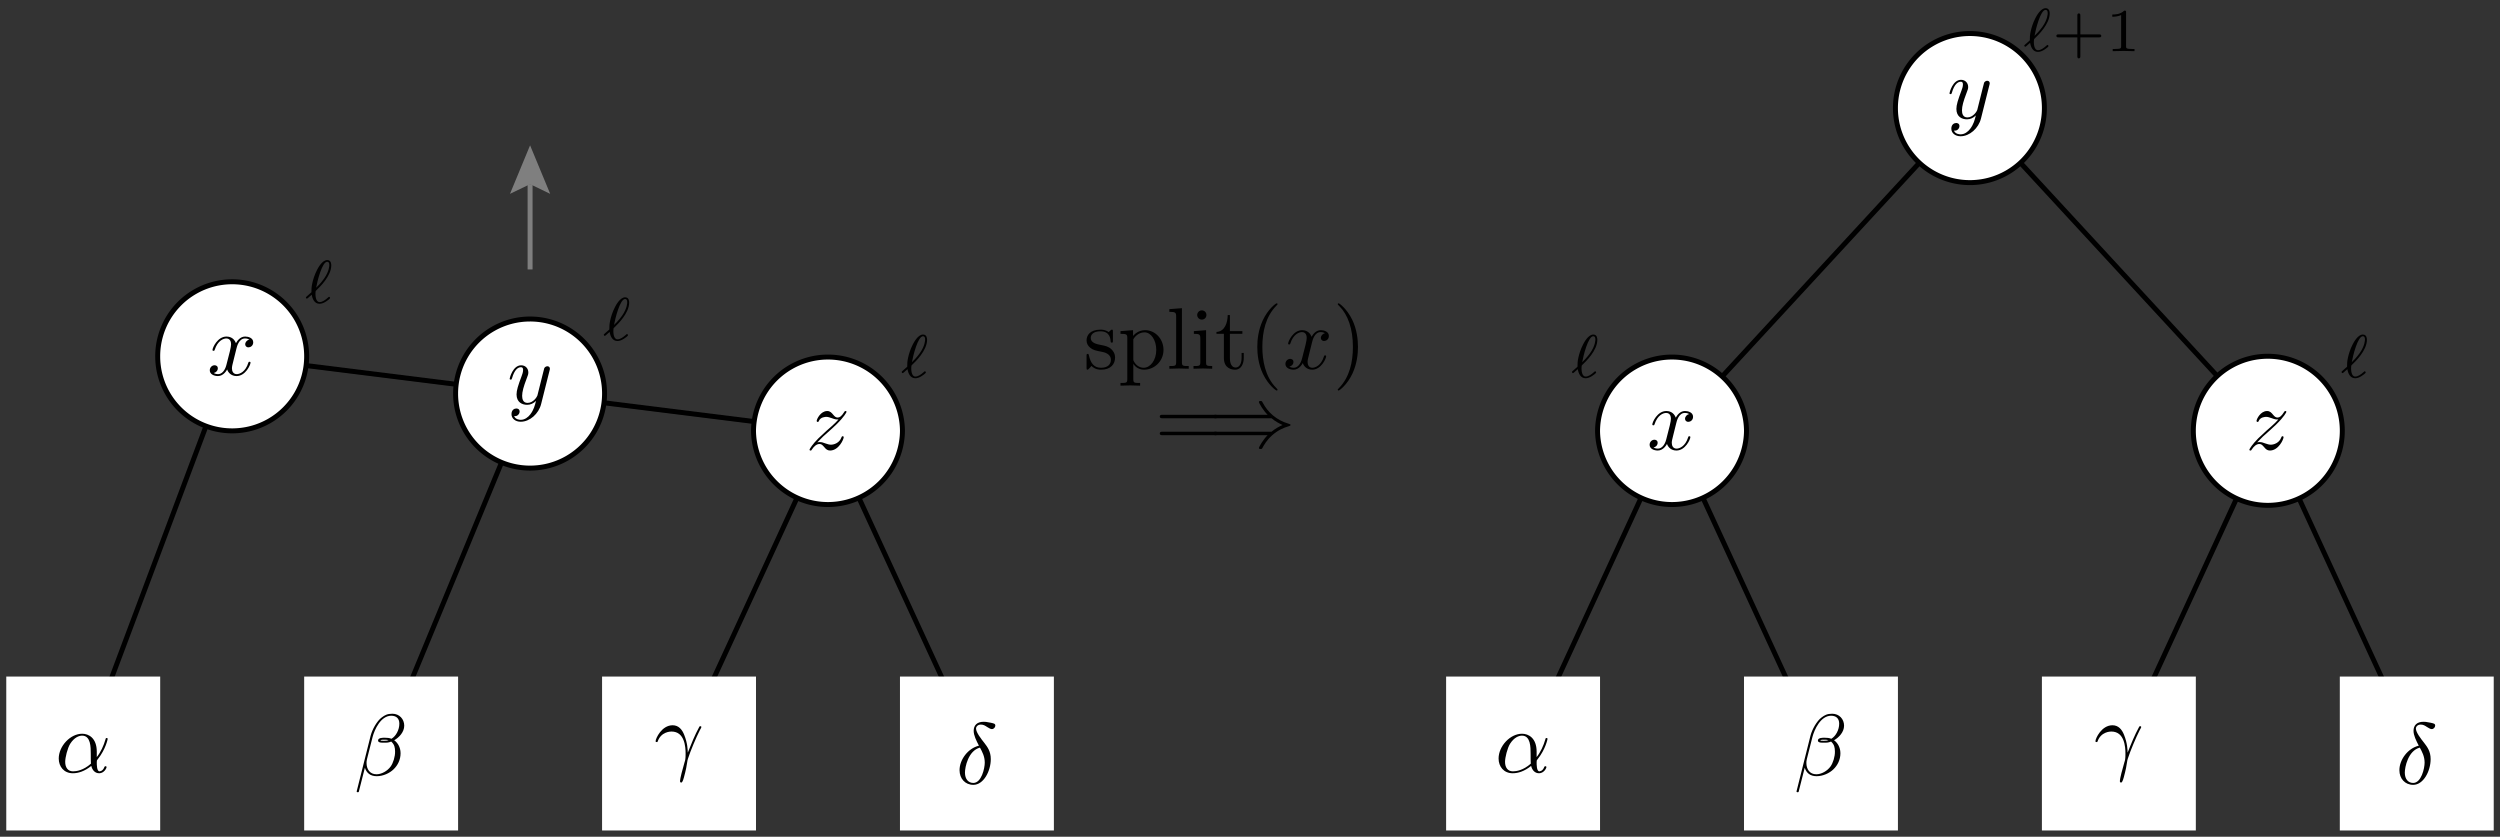 <?xml version="1.0" encoding="utf-8"?>
<svg xmlns="http://www.w3.org/2000/svg" fill="none" version="1.1" viewBox="-26.512 -49.191 285.465 95.545" x="-26.512pt" y="-49.191pt" width="285.465pt" height="95.545pt" stroke-width="0.567" stroke-miterlimit="10">
 <rect x="-26.512" y="-49.191" width="285.465" height="95.545" fill="#333333" stroke="none"/>
 <path d="M0 -8.504L-17.008 36.85" stroke="#000"/>
 <path d="M-25.512 45.354L-8.504 45.354L-8.504 28.346L-25.512 28.346Z" stroke="#fff" fill="#fff"/>
 <g transform="matrix(1,0,0,1,-17.008,36.85)">
  <path d="M-2.797 2.145M1.547 -0.206C1.547 -1.771 0.621 -2.259 -0.117 -2.259C-1.481 -2.259 -2.797 -0.834 -2.797 0.571C-2.797 1.497 -2.199 2.254 -1.183 2.254C-0.555 2.254 0.162 2.025 0.92 1.417C1.049 1.945 1.378 2.254 1.826 2.254C2.354 2.254 2.663 1.706 2.663 1.547C2.663 1.477 2.603 1.447 2.543 1.447C2.474 1.447 2.444 1.477 2.414 1.547C2.235 2.035 1.876 2.035 1.856 2.035C1.547 2.035 1.547 1.258 1.547 1.019C1.547 0.81 1.547 0.79 1.647 0.67C2.583 -0.505 2.793 -1.661 2.793 -1.671C2.793 -1.691 2.783 -1.771 2.673 -1.771C2.573 -1.771 2.573 -1.741 2.524 -1.561C2.344 -0.934 2.015 -0.177 1.547 0.411ZM1.547 0.411M0.88 1.158C0.003 1.926 -0.764 2.035 -1.163 2.035C-1.76 2.035 -2.059 1.587 -2.059 0.949C-2.059 0.461 -1.8 -0.615 -1.481 -1.123C-1.013 -1.85 -0.475 -2.04 -0.127 -2.04C0.86 -2.04 0.86 -0.734 0.86 0.043C0.86 0.411 0.86 0.989 0.88 1.158ZM0.88 1.158" fill="black"/>
 </g>
 <path d="M0 -8.504L34.016 -4.252" stroke="#000"/>
 <path d="M34.016 -4.252L17.008 36.85" stroke="#000"/>
 <path d="M8.504 45.354L25.512 45.354L25.512 28.346L8.504 28.346Z" stroke="#fff" fill="#fff"/>
 <g transform="matrix(1,0,0,1,17.008,36.85)">
  <path d="M-2.792 2.491M2.638 -3.178C2.638 -3.925 2.09 -4.543 1.283 -4.543C0.705 -4.543 0.426 -4.384 0.078 -4.125C-0.47 -3.726 -1.018 -2.76 -1.207 -2.002L-2.792 4.324C-2.801 4.364 -2.752 4.423 -2.672 4.423C-2.592 4.423 -2.562 4.403 -2.552 4.374L-1.855 1.624C-1.666 2.222 -1.227 2.59 -0.5 2.59C0.227 2.59 0.974 2.242 1.423 1.803C1.901 1.345 2.22 0.707 2.22 -0.03C2.22 -0.747 1.851 -1.265 1.492 -1.514C2.07 -1.843 2.638 -2.461 2.638 -3.178ZM2.638 -3.178M0.845 -1.524C0.715 -1.474 0.606 -1.455 0.367 -1.455C0.227 -1.455 0.028 -1.445 -0.072 -1.494C-0.052 -1.594 0.307 -1.574 0.416 -1.574C0.626 -1.574 0.715 -1.574 0.845 -1.524ZM0.845 -1.524M2.08 -3.407C2.08 -2.71 1.702 -1.993 1.184 -1.684C0.915 -1.783 0.715 -1.803 0.416 -1.803C0.207 -1.803 -0.351 -1.813 -0.351 -1.484C-0.361 -1.205 0.157 -1.235 0.337 -1.235C0.705 -1.235 0.855 -1.245 1.154 -1.365C1.532 -1.006 1.582 -0.697 1.592 -0.239C1.612 0.339 1.373 1.086 1.094 1.474C0.705 2.012 0.038 2.371 -0.53 2.371C-1.287 2.371 -1.666 1.793 -1.666 1.086C-1.666 0.986 -1.666 0.837 -1.616 0.648L-0.978 -1.873C-0.759 -2.73 -0.042 -4.314 1.154 -4.314C1.732 -4.314 2.08 -4.005 2.08 -3.407ZM2.08 -3.407" fill="black"/>
 </g>
 <path d="M34.016 -4.252L68.031 -0" stroke="#000"/>
 <path d="M68.031 -0L51.024 36.85" stroke="#000"/>
 <path d="M42.52 45.354L59.528 45.354L59.528 28.346L42.52 28.346Z" stroke="#fff" fill="#fff"/>
 <g transform="matrix(1,0,0,1,51.024,36.85)">
  <path d="M-2.676 1.176M-2.447 -1.354C-2.059 -2.5 -0.973 -2.51 -0.863 -2.51C0.641 -2.51 0.751 -0.767 0.751 0.02C0.751 0.628 0.701 0.798 0.631 0.997C0.412 1.724 0.113 2.88 0.113 3.139C0.113 3.248 0.163 3.318 0.243 3.318C0.372 3.318 0.452 3.099 0.561 2.72C0.791 1.883 0.89 1.316 0.93 1.007C0.95 0.877 0.97 0.748 1.01 0.618C1.329 -0.368 1.966 -1.853 2.365 -2.64C2.434 -2.759 2.554 -2.978 2.554 -3.018C2.554 -3.118 2.454 -3.118 2.434 -3.118C2.405 -3.118 2.345 -3.118 2.315 -3.048C1.797 -2.102 1.398 -1.105 1 -0.099C0.99 -0.408 0.98 -1.165 0.591 -2.131C0.352 -2.739 -0.046 -3.227 -0.734 -3.227C-1.979 -3.227 -2.676 -1.713 -2.676 -1.404C-2.676 -1.305 -2.587 -1.305 -2.487 -1.305ZM-2.487 -1.305" fill="black"/>
 </g>
 <path d="M68.031 -0L85.039 36.85" stroke="#000"/>
 <path d="M76.535 45.354L93.543 45.354L93.543 28.346L76.535 28.346Z" stroke="#fff" fill="#fff"/>
 <g transform="matrix(1,0,0,1,85.039,36.85)">
  <path d="M-1.984 3.459M0.228 -0.894C-1.018 -0.596 -1.984 0.7 -1.984 1.905C-1.984 2.861 -1.346 3.579 -0.41 3.579C0.756 3.579 1.583 2.015 1.583 0.64C1.583 -0.267 1.184 -0.765 0.845 -1.213C0.487 -1.662 -0.101 -2.409 -0.101 -2.847C-0.101 -3.066 0.098 -3.305 0.447 -3.305C0.746 -3.305 0.945 -3.176 1.154 -3.036C1.353 -2.917 1.553 -2.787 1.702 -2.787C1.951 -2.787 2.101 -3.026 2.101 -3.186C2.101 -3.405 1.941 -3.435 1.583 -3.515C1.065 -3.624 0.925 -3.624 0.766 -3.624C-0.011 -3.624 -0.37 -3.196 -0.37 -2.598C-0.37 -2.06 -0.081 -1.502 0.228 -0.894ZM0.228 -0.894M0.347 -0.675C0.596 -0.217 0.895 0.321 0.895 1.038C0.895 1.696 0.517 3.36 -0.41 3.36C-0.958 3.36 -1.366 2.941 -1.366 2.184C-1.366 1.556 -0.998 -0.317 0.347 -0.675ZM0.347 -0.675" fill="black"/>
 </g>
 <path d="M76.535 -0L76.535 -0.015A8.504 8.504 0 0 0 59.528 -4.81794e-15A8.504 8.504 0 0 0 76.535 0.015Z" stroke="#000" fill="#fff"/>
 <g transform="matrix(1,0,0,1,68.031,-0)">
  <path d="M-2.107 2.145M-1.211 1.318C-0.673 0.74 -0.384 0.491 -0.025 0.182C-0.025 0.172 0.593 -0.356 0.951 -0.715C1.898 -1.641 2.117 -2.119 2.117 -2.159C2.117 -2.259 2.027 -2.259 2.007 -2.259C1.938 -2.259 1.908 -2.239 1.858 -2.149C1.559 -1.671 1.35 -1.512 1.111 -1.512C0.872 -1.512 0.752 -1.661 0.603 -1.83C0.413 -2.06 0.244 -2.259 -0.085 -2.259C-0.832 -2.259 -1.29 -1.332 -1.29 -1.123C-1.29 -1.073 -1.26 -1.013 -1.171 -1.013C-1.081 -1.013 -1.061 -1.063 -1.041 -1.123C-0.852 -1.581 -0.274 -1.591 -0.194 -1.591C0.015 -1.591 0.204 -1.522 0.433 -1.442C0.832 -1.292 0.941 -1.292 1.2 -1.292C0.842 -0.864 0.005 -0.147 -0.184 0.013L-1.081 0.85C-1.759 1.517 -2.107 2.085 -2.107 2.155C-2.107 2.254 -2.008 2.254 -1.988 2.254C-1.908 2.254 -1.888 2.234 -1.828 2.125C-1.599 1.776 -1.3 1.507 -0.981 1.507C-0.752 1.507 -0.653 1.597 -0.404 1.886C-0.234 2.095 -0.055 2.254 0.234 2.254C1.22 2.254 1.798 0.989 1.798 0.72C1.798 0.67 1.758 0.62 1.679 0.62C1.589 0.62 1.569 0.68 1.539 0.75C1.31 1.398 0.672 1.587 0.344 1.587C0.144 1.587 -0.035 1.527 -0.244 1.457C-0.583 1.328 -0.732 1.288 -0.942 1.288C-0.962 1.288 -1.121 1.288 -1.211 1.318ZM-1.211 1.318" fill="black"/>
 </g>
 <path d="M42.52 -4.252L42.52 -4.267A8.504 8.504 0 0 0 25.512 -4.252A8.504 8.504 0 0 0 42.52 -4.237Z" stroke="#000" fill="#fff"/>
 <g transform="matrix(1,0,0,1,34.016,-4.252)">
  <path d="M-2.332 1.176M2.221 -2.62C2.261 -2.759 2.261 -2.779 2.261 -2.849C2.261 -3.028 2.121 -3.118 1.972 -3.118C1.872 -3.118 1.713 -3.058 1.623 -2.909C1.603 -2.859 1.523 -2.55 1.484 -2.371C1.414 -2.112 1.344 -1.843 1.284 -1.574L0.836 0.22C0.796 0.369 0.368 1.067 -0.29 1.067C-0.798 1.067 -0.907 0.628 -0.907 0.26C-0.907 -0.199 -0.738 -0.816 -0.399 -1.693C-0.24 -2.102 -0.2 -2.211 -0.2 -2.41C-0.2 -2.859 -0.519 -3.227 -1.017 -3.227C-1.963 -3.227 -2.332 -1.783 -2.332 -1.693C-2.332 -1.593 -2.232 -1.593 -2.212 -1.593C-2.113 -1.593 -2.103 -1.613 -2.053 -1.773C-1.784 -2.709 -1.386 -3.008 -1.047 -3.008C-0.967 -3.008 -0.798 -3.008 -0.798 -2.689C-0.798 -2.44 -0.897 -2.181 -0.967 -1.992C-1.366 -0.936 -1.545 -0.368 -1.545 0.1C-1.545 0.987 -0.917 1.286 -0.33 1.286C0.059 1.286 0.398 1.116 0.677 0.837C0.547 1.355 0.428 1.844 0.029 2.372C-0.23 2.71 -0.609 2.999 -1.067 2.999C-1.206 2.999 -1.655 2.969 -1.824 2.581C-1.665 2.581 -1.535 2.581 -1.396 2.461C-1.296 2.372 -1.196 2.242 -1.196 2.053C-1.196 1.744 -1.465 1.704 -1.565 1.704C-1.794 1.704 -2.123 1.864 -2.123 2.352C-2.123 2.85 -1.684 3.218 -1.067 3.218C-0.041 3.218 0.986 2.312 1.264 1.186ZM1.264 1.186" fill="black"/>
 </g>
 <path d="M8.504 -8.504L8.504 -8.519A8.504 8.504 0 0 0 -8.504 -8.504A8.504 8.504 0 0 0 8.504 -8.489Z" stroke="#000" fill="#fff"/>
 <g transform="matrix(1,0,0,1,0,-8.504)">
  <path d="M-2.558 2.145M0.481 -0.864C0.54 -1.123 0.769 -2.04 1.467 -2.04C1.517 -2.04 1.756 -2.04 1.965 -1.91C1.686 -1.86 1.487 -1.611 1.487 -1.372C1.487 -1.213 1.596 -1.023 1.865 -1.023C2.085 -1.023 2.403 -1.203 2.403 -1.601C2.403 -2.119 1.816 -2.259 1.477 -2.259C0.899 -2.259 0.55 -1.731 0.431 -1.502C0.182 -2.159 -0.356 -2.259 -0.645 -2.259C-1.681 -2.259 -2.249 -0.974 -2.249 -0.725C-2.249 -0.625 -2.15 -0.625 -2.13 -0.625C-2.05 -0.625 -2.02 -0.645 -2 -0.734C-1.661 -1.791 -1.004 -2.04 -0.665 -2.04C-0.476 -2.04 -0.127 -1.95 -0.127 -1.372C-0.127 -1.063 -0.297 -0.396 -0.665 0.999C-0.825 1.617 -1.173 2.035 -1.612 2.035C-1.671 2.035 -1.901 2.035 -2.11 1.906C-1.861 1.856 -1.641 1.647 -1.641 1.368C-1.641 1.099 -1.861 1.019 -2.01 1.019C-2.309 1.019 -2.558 1.278 -2.558 1.597C-2.558 2.055 -2.06 2.254 -1.622 2.254C-0.964 2.254 -0.605 1.557 -0.575 1.497C-0.456 1.866 -0.097 2.254 0.5 2.254C1.527 2.254 2.095 0.969 2.095 0.72C2.095 0.62 2.005 0.62 1.975 0.62C1.885 0.62 1.865 0.66 1.845 0.73C1.517 1.796 0.839 2.035 0.52 2.035C0.132 2.035 -0.028 1.716 -0.028 1.378C-0.028 1.158 0.032 0.939 0.142 0.501ZM0.142 0.501" fill="black"/>
 </g>
 <g transform="matrix(1,0,0,1,9.921,-17.008)">
  <path d="M-1.507 2.421M-0.837 1.466C-0.768 1.919 -0.538 2.505 0.055 2.505C0.278 2.505 0.529 2.414 0.78 2.254C0.899 2.184 1.262 1.926 1.262 1.843C1.262 1.801 1.213 1.71 1.15 1.71C1.115 1.71 1.101 1.71 0.997 1.815C0.697 2.08 0.376 2.31 0.062 2.31C-0.412 2.31 -0.412 1.494 -0.412 1.361C-0.412 1.271 -0.412 1.257 -0.398 1.124C-0.391 1.055 -0.391 1.041 -0.307 0.964C0.076 0.601 1.394 -0.668 1.394 -1.881C1.394 -1.986 1.394 -2.488 0.934 -2.488C0.355 -2.488 -0.112 -1.589 -0.224 -1.379C-0.531 -0.787 -0.691 -0.215 -0.768 0.134C-0.872 0.601 -0.872 0.845 -0.872 1.187C-0.921 1.236 -1.319 1.592 -1.388 1.647C-1.5 1.745 -1.507 1.752 -1.507 1.794C-1.507 1.843 -1.444 1.919 -1.388 1.919C-1.34 1.919 -1.151 1.745 -1.103 1.696ZM-1.103 1.696M-0.335 0.671C-0.21 -0.04 0.341 -2.293 0.927 -2.293C1.087 -2.293 1.171 -2.181 1.171 -1.93C1.171 -1.847 1.171 -1.226 0.571 -0.368C0.216 0.134 -0.168 0.511 -0.335 0.671ZM-0.335 0.671" fill="black"/>
 </g>
 <g transform="matrix(1,0,0,1,43.937,-12.756)">
  <path d="M-1.507 2.421M-0.837 1.466C-0.768 1.919 -0.538 2.505 0.055 2.505C0.278 2.505 0.529 2.414 0.78 2.254C0.899 2.184 1.262 1.926 1.262 1.843C1.262 1.801 1.213 1.71 1.15 1.71C1.115 1.71 1.101 1.71 0.997 1.815C0.697 2.08 0.376 2.31 0.062 2.31C-0.412 2.31 -0.412 1.494 -0.412 1.361C-0.412 1.271 -0.412 1.257 -0.398 1.124C-0.391 1.055 -0.391 1.041 -0.307 0.964C0.076 0.601 1.394 -0.668 1.394 -1.881C1.394 -1.986 1.394 -2.488 0.934 -2.488C0.355 -2.488 -0.112 -1.589 -0.224 -1.379C-0.531 -0.787 -0.691 -0.215 -0.768 0.134C-0.872 0.601 -0.872 0.845 -0.872 1.187C-0.921 1.236 -1.319 1.592 -1.388 1.647C-1.5 1.745 -1.507 1.752 -1.507 1.794C-1.507 1.843 -1.444 1.919 -1.388 1.919C-1.34 1.919 -1.151 1.745 -1.103 1.696ZM-1.103 1.696M-0.335 0.671C-0.21 -0.04 0.341 -2.293 0.927 -2.293C1.087 -2.293 1.171 -2.181 1.171 -1.93C1.171 -1.847 1.171 -1.226 0.571 -0.368C0.216 0.134 -0.168 0.511 -0.335 0.671ZM-0.335 0.671" fill="black"/>
 </g>
 <g transform="matrix(1,0,0,1,77.953,-8.504)">
  <path d="M-1.507 2.421M-0.837 1.466C-0.768 1.919 -0.538 2.505 0.055 2.505C0.278 2.505 0.529 2.414 0.78 2.254C0.899 2.184 1.262 1.926 1.262 1.843C1.262 1.801 1.213 1.71 1.15 1.71C1.115 1.71 1.101 1.71 0.997 1.815C0.697 2.08 0.376 2.31 0.062 2.31C-0.412 2.31 -0.412 1.494 -0.412 1.361C-0.412 1.271 -0.412 1.257 -0.398 1.124C-0.391 1.055 -0.391 1.041 -0.307 0.964C0.076 0.601 1.394 -0.668 1.394 -1.881C1.394 -1.986 1.394 -2.488 0.934 -2.488C0.355 -2.488 -0.112 -1.589 -0.224 -1.379C-0.531 -0.787 -0.691 -0.215 -0.768 0.134C-0.872 0.601 -0.872 0.845 -0.872 1.187C-0.921 1.236 -1.319 1.592 -1.388 1.647C-1.5 1.745 -1.507 1.752 -1.507 1.794C-1.507 1.843 -1.444 1.919 -1.388 1.919C-1.34 1.919 -1.151 1.745 -1.103 1.696ZM-1.103 1.696M-0.335 0.671C-0.21 -0.04 0.341 -2.293 0.927 -2.293C1.087 -2.293 1.171 -2.181 1.171 -1.93C1.171 -1.847 1.171 -1.226 0.571 -0.368C0.216 0.134 -0.168 0.511 -0.335 0.671ZM-0.335 0.671" fill="black"/>
 </g>
 <path d="M34.016 -18.425L34.016 -28.164" stroke="#7f7f7f"/>
 <g stroke-linecap="butt" stroke-dasharray="none">
  <path d="M31.72 -27.055L34.016 -32.598L36.312 -27.055L34.016 -28.164Z" fill="#7f7f7f"/>
 </g>
 <path d="M198.425 -36.85L164.409 -0" stroke="#000"/>
 <path d="M164.409 -0L147.402 36.85" stroke="#000"/>
 <path d="M138.898 45.354L155.906 45.354L155.906 28.346L138.898 28.346Z" stroke="#fff" fill="#fff"/>
 <g transform="matrix(1,0,0,1,147.402,36.85)">
  <path d="M-2.797 2.145M1.547 -0.206C1.547 -1.771 0.621 -2.259 -0.117 -2.259C-1.481 -2.259 -2.797 -0.834 -2.797 0.571C-2.797 1.497 -2.199 2.254 -1.183 2.254C-0.555 2.254 0.162 2.025 0.92 1.417C1.049 1.945 1.378 2.254 1.826 2.254C2.354 2.254 2.663 1.706 2.663 1.547C2.663 1.477 2.603 1.447 2.543 1.447C2.474 1.447 2.444 1.477 2.414 1.547C2.235 2.035 1.876 2.035 1.856 2.035C1.547 2.035 1.547 1.258 1.547 1.019C1.547 0.81 1.547 0.79 1.647 0.67C2.583 -0.505 2.793 -1.661 2.793 -1.671C2.793 -1.691 2.783 -1.771 2.673 -1.771C2.573 -1.771 2.573 -1.741 2.524 -1.561C2.344 -0.934 2.015 -0.177 1.547 0.411ZM1.547 0.411M0.88 1.158C0.003 1.926 -0.764 2.035 -1.163 2.035C-1.76 2.035 -2.059 1.587 -2.059 0.949C-2.059 0.461 -1.8 -0.615 -1.481 -1.123C-1.013 -1.85 -0.475 -2.04 -0.127 -2.04C0.86 -2.04 0.86 -0.734 0.86 0.043C0.86 0.411 0.86 0.989 0.88 1.158ZM0.88 1.158" fill="black"/>
 </g>
 <path d="M164.409 -0L181.417 36.85" stroke="#000"/>
 <path d="M172.913 45.354L189.921 45.354L189.921 28.346L172.913 28.346Z" stroke="#fff" fill="#fff"/>
 <g transform="matrix(1,0,0,1,181.417,36.85)">
  <path d="M-2.792 2.491M2.638 -3.178C2.638 -3.925 2.09 -4.543 1.283 -4.543C0.705 -4.543 0.426 -4.384 0.078 -4.125C-0.47 -3.726 -1.018 -2.76 -1.207 -2.002L-2.792 4.324C-2.801 4.364 -2.752 4.423 -2.672 4.423C-2.592 4.423 -2.562 4.403 -2.552 4.374L-1.855 1.624C-1.666 2.222 -1.227 2.59 -0.5 2.59C0.227 2.59 0.974 2.242 1.423 1.803C1.901 1.345 2.22 0.707 2.22 -0.03C2.22 -0.747 1.851 -1.265 1.492 -1.514C2.07 -1.843 2.638 -2.461 2.638 -3.178ZM2.638 -3.178M0.845 -1.524C0.715 -1.474 0.606 -1.455 0.367 -1.455C0.227 -1.455 0.028 -1.445 -0.072 -1.494C-0.052 -1.594 0.307 -1.574 0.416 -1.574C0.626 -1.574 0.715 -1.574 0.845 -1.524ZM0.845 -1.524M2.08 -3.407C2.08 -2.71 1.702 -1.993 1.184 -1.684C0.915 -1.783 0.715 -1.803 0.416 -1.803C0.207 -1.803 -0.351 -1.813 -0.351 -1.484C-0.361 -1.205 0.157 -1.235 0.337 -1.235C0.705 -1.235 0.855 -1.245 1.154 -1.365C1.532 -1.006 1.582 -0.697 1.592 -0.239C1.612 0.339 1.373 1.086 1.094 1.474C0.705 2.012 0.038 2.371 -0.53 2.371C-1.287 2.371 -1.666 1.793 -1.666 1.086C-1.666 0.986 -1.666 0.837 -1.616 0.648L-0.978 -1.873C-0.759 -2.73 -0.042 -4.314 1.154 -4.314C1.732 -4.314 2.08 -4.005 2.08 -3.407ZM2.08 -3.407" fill="black"/>
 </g>
 <path d="M172.913 -0L172.913 -0.015A8.504 8.504 0 0 0 155.906 -4.81794e-15A8.504 8.504 0 0 0 172.913 0.015Z" stroke="#000" fill="#fff"/>
 <g transform="matrix(1,0,0,1,164.409,-0)">
  <path d="M-2.558 2.145M0.481 -0.864C0.54 -1.123 0.769 -2.04 1.467 -2.04C1.517 -2.04 1.756 -2.04 1.965 -1.91C1.686 -1.86 1.487 -1.611 1.487 -1.372C1.487 -1.213 1.596 -1.023 1.865 -1.023C2.085 -1.023 2.403 -1.203 2.403 -1.601C2.403 -2.119 1.816 -2.259 1.477 -2.259C0.899 -2.259 0.55 -1.731 0.431 -1.502C0.182 -2.159 -0.356 -2.259 -0.645 -2.259C-1.681 -2.259 -2.249 -0.974 -2.249 -0.725C-2.249 -0.625 -2.15 -0.625 -2.13 -0.625C-2.05 -0.625 -2.02 -0.645 -2 -0.734C-1.661 -1.791 -1.004 -2.04 -0.665 -2.04C-0.476 -2.04 -0.127 -1.95 -0.127 -1.372C-0.127 -1.063 -0.297 -0.396 -0.665 0.999C-0.825 1.617 -1.173 2.035 -1.612 2.035C-1.671 2.035 -1.901 2.035 -2.11 1.906C-1.861 1.856 -1.641 1.647 -1.641 1.368C-1.641 1.099 -1.861 1.019 -2.01 1.019C-2.309 1.019 -2.558 1.278 -2.558 1.597C-2.558 2.055 -2.06 2.254 -1.622 2.254C-0.964 2.254 -0.605 1.557 -0.575 1.497C-0.456 1.866 -0.097 2.254 0.5 2.254C1.527 2.254 2.095 0.969 2.095 0.72C2.095 0.62 2.005 0.62 1.975 0.62C1.885 0.62 1.865 0.66 1.845 0.73C1.517 1.796 0.839 2.035 0.52 2.035C0.132 2.035 -0.028 1.716 -0.028 1.378C-0.028 1.158 0.032 0.939 0.142 0.501ZM0.142 0.501" fill="black"/>
 </g>
 <path d="M198.425 -36.85L232.441 -0" stroke="#000"/>
 <path d="M232.441 -0L215.433 36.85" stroke="#000"/>
 <path d="M206.929 45.354L223.937 45.354L223.937 28.346L206.929 28.346Z" stroke="#fff" fill="#fff"/>
 <g transform="matrix(1,0,0,1,215.433,36.85)">
  <path d="M-2.676 1.176M-2.447 -1.354C-2.059 -2.5 -0.973 -2.51 -0.863 -2.51C0.641 -2.51 0.751 -0.767 0.751 0.02C0.751 0.628 0.701 0.798 0.631 0.997C0.412 1.724 0.113 2.88 0.113 3.139C0.113 3.248 0.163 3.318 0.243 3.318C0.372 3.318 0.452 3.099 0.561 2.72C0.791 1.883 0.89 1.316 0.93 1.007C0.95 0.877 0.97 0.748 1.01 0.618C1.329 -0.368 1.966 -1.853 2.365 -2.64C2.434 -2.759 2.554 -2.978 2.554 -3.018C2.554 -3.118 2.454 -3.118 2.434 -3.118C2.405 -3.118 2.345 -3.118 2.315 -3.048C1.797 -2.102 1.398 -1.105 1 -0.099C0.99 -0.408 0.98 -1.165 0.591 -2.131C0.352 -2.739 -0.046 -3.227 -0.734 -3.227C-1.979 -3.227 -2.676 -1.713 -2.676 -1.404C-2.676 -1.305 -2.587 -1.305 -2.487 -1.305ZM-2.487 -1.305" fill="black"/>
 </g>
 <path d="M232.441 -0L249.449 36.85" stroke="#000"/>
 <path d="M240.945 45.354L257.953 45.354L257.953 28.346L240.945 28.346Z" stroke="#fff" fill="#fff"/>
 <g transform="matrix(1,0,0,1,249.449,36.85)">
  <path d="M-1.984 3.459M0.228 -0.894C-1.018 -0.596 -1.984 0.7 -1.984 1.905C-1.984 2.861 -1.346 3.579 -0.41 3.579C0.756 3.579 1.583 2.015 1.583 0.64C1.583 -0.267 1.184 -0.765 0.845 -1.213C0.487 -1.662 -0.101 -2.409 -0.101 -2.847C-0.101 -3.066 0.098 -3.305 0.447 -3.305C0.746 -3.305 0.945 -3.176 1.154 -3.036C1.353 -2.917 1.553 -2.787 1.702 -2.787C1.951 -2.787 2.101 -3.026 2.101 -3.186C2.101 -3.405 1.941 -3.435 1.583 -3.515C1.065 -3.624 0.925 -3.624 0.766 -3.624C-0.011 -3.624 -0.37 -3.196 -0.37 -2.598C-0.37 -2.06 -0.081 -1.502 0.228 -0.894ZM0.228 -0.894M0.347 -0.675C0.596 -0.217 0.895 0.321 0.895 1.038C0.895 1.696 0.517 3.36 -0.41 3.36C-0.958 3.36 -1.366 2.941 -1.366 2.184C-1.366 1.556 -0.998 -0.317 0.347 -0.675ZM0.347 -0.675" fill="black"/>
 </g>
 <path d="M240.945 -0L240.945 -0.015A8.504 8.504 0 0 0 223.937 -4.81794e-15A8.504 8.504 0 0 0 240.945 0.015Z" stroke="#000" fill="#fff"/>
 <g transform="matrix(1,0,0,1,232.441,-0)">
  <path d="M-2.107 2.145M-1.211 1.318C-0.673 0.74 -0.384 0.491 -0.025 0.182C-0.025 0.172 0.593 -0.356 0.951 -0.715C1.898 -1.641 2.117 -2.119 2.117 -2.159C2.117 -2.259 2.027 -2.259 2.007 -2.259C1.938 -2.259 1.908 -2.239 1.858 -2.149C1.559 -1.671 1.35 -1.512 1.111 -1.512C0.872 -1.512 0.752 -1.661 0.603 -1.83C0.413 -2.06 0.244 -2.259 -0.085 -2.259C-0.832 -2.259 -1.29 -1.332 -1.29 -1.123C-1.29 -1.073 -1.26 -1.013 -1.171 -1.013C-1.081 -1.013 -1.061 -1.063 -1.041 -1.123C-0.852 -1.581 -0.274 -1.591 -0.194 -1.591C0.015 -1.591 0.204 -1.522 0.433 -1.442C0.832 -1.292 0.941 -1.292 1.2 -1.292C0.842 -0.864 0.005 -0.147 -0.184 0.013L-1.081 0.85C-1.759 1.517 -2.107 2.085 -2.107 2.155C-2.107 2.254 -2.008 2.254 -1.988 2.254C-1.908 2.254 -1.888 2.234 -1.828 2.125C-1.599 1.776 -1.3 1.507 -0.981 1.507C-0.752 1.507 -0.653 1.597 -0.404 1.886C-0.234 2.095 -0.055 2.254 0.234 2.254C1.22 2.254 1.798 0.989 1.798 0.72C1.798 0.67 1.758 0.62 1.679 0.62C1.589 0.62 1.569 0.68 1.539 0.75C1.31 1.398 0.672 1.587 0.344 1.587C0.144 1.587 -0.035 1.527 -0.244 1.457C-0.583 1.328 -0.732 1.288 -0.942 1.288C-0.962 1.288 -1.121 1.288 -1.211 1.318ZM-1.211 1.318" fill="black"/>
 </g>
 <path d="M206.929 -36.85L206.929 -36.865A8.504 8.504 0 0 0 189.921 -36.85A8.504 8.504 0 0 0 206.929 -36.836Z" stroke="#000" fill="#fff"/>
 <g transform="matrix(1,0,0,1,198.425,-36.85)">
  <path d="M-2.332 1.176M2.221 -2.62C2.261 -2.759 2.261 -2.779 2.261 -2.849C2.261 -3.028 2.121 -3.118 1.972 -3.118C1.872 -3.118 1.713 -3.058 1.623 -2.909C1.603 -2.859 1.523 -2.55 1.484 -2.371C1.414 -2.112 1.344 -1.843 1.284 -1.574L0.836 0.22C0.796 0.369 0.368 1.067 -0.29 1.067C-0.798 1.067 -0.907 0.628 -0.907 0.26C-0.907 -0.199 -0.738 -0.816 -0.399 -1.693C-0.24 -2.102 -0.2 -2.211 -0.2 -2.41C-0.2 -2.859 -0.519 -3.227 -1.017 -3.227C-1.963 -3.227 -2.332 -1.783 -2.332 -1.693C-2.332 -1.593 -2.232 -1.593 -2.212 -1.593C-2.113 -1.593 -2.103 -1.613 -2.053 -1.773C-1.784 -2.709 -1.386 -3.008 -1.047 -3.008C-0.967 -3.008 -0.798 -3.008 -0.798 -2.689C-0.798 -2.44 -0.897 -2.181 -0.967 -1.992C-1.366 -0.936 -1.545 -0.368 -1.545 0.1C-1.545 0.987 -0.917 1.286 -0.33 1.286C0.059 1.286 0.398 1.116 0.677 0.837C0.547 1.355 0.428 1.844 0.029 2.372C-0.23 2.71 -0.609 2.999 -1.067 2.999C-1.206 2.999 -1.655 2.969 -1.824 2.581C-1.665 2.581 -1.535 2.581 -1.396 2.461C-1.296 2.372 -1.196 2.242 -1.196 2.053C-1.196 1.744 -1.465 1.704 -1.565 1.704C-1.794 1.704 -2.123 1.864 -2.123 2.352C-2.123 2.85 -1.684 3.218 -1.067 3.218C-0.041 3.218 0.986 2.312 1.264 1.186ZM1.264 1.186" fill="black"/>
 </g>
 <g transform="matrix(1,0,0,1,154.488,-8.504)">
  <path d="M-1.507 2.421M-0.837 1.466C-0.768 1.919 -0.538 2.505 0.055 2.505C0.278 2.505 0.529 2.414 0.78 2.254C0.899 2.184 1.262 1.926 1.262 1.843C1.262 1.801 1.213 1.71 1.15 1.71C1.115 1.71 1.101 1.71 0.997 1.815C0.697 2.08 0.376 2.31 0.062 2.31C-0.412 2.31 -0.412 1.494 -0.412 1.361C-0.412 1.271 -0.412 1.257 -0.398 1.124C-0.391 1.055 -0.391 1.041 -0.307 0.964C0.076 0.601 1.394 -0.668 1.394 -1.881C1.394 -1.986 1.394 -2.488 0.934 -2.488C0.355 -2.488 -0.112 -1.589 -0.224 -1.379C-0.531 -0.787 -0.691 -0.215 -0.768 0.134C-0.872 0.601 -0.872 0.845 -0.872 1.187C-0.921 1.236 -1.319 1.592 -1.388 1.647C-1.5 1.745 -1.507 1.752 -1.507 1.794C-1.507 1.843 -1.444 1.919 -1.388 1.919C-1.34 1.919 -1.151 1.745 -1.103 1.696ZM-1.103 1.696M-0.335 0.671C-0.21 -0.04 0.341 -2.293 0.927 -2.293C1.087 -2.293 1.171 -2.181 1.171 -1.93C1.171 -1.847 1.171 -1.226 0.571 -0.368C0.216 0.134 -0.168 0.511 -0.335 0.671ZM-0.335 0.671" fill="black"/>
 </g>
 <g transform="matrix(1,0,0,1,211.181,-45.354)">
  <path d="M-6.551 2.006M-5.881 1.051C-5.811 1.504 -5.581 2.09 -4.988 2.09C-4.765 2.09 -4.514 1.999 -4.263 1.839C-4.145 1.769 -3.782 1.511 -3.782 1.428C-3.782 1.386 -3.831 1.295 -3.894 1.295C-3.928 1.295 -3.942 1.295 -4.047 1.4C-4.347 1.665 -4.668 1.895 -4.981 1.895C-5.456 1.895 -5.456 1.079 -5.456 0.946C-5.456 0.856 -5.456 0.842 -5.442 0.709C-5.435 0.639 -5.435 0.626 -5.351 0.549C-4.968 0.186 -3.649 -1.083 -3.649 -2.297C-3.649 -2.401 -3.649 -2.903 -4.11 -2.903C-4.689 -2.903 -5.156 -2.004 -5.267 -1.794C-5.574 -1.202 -5.735 -0.63 -5.811 -0.281C-5.916 0.186 -5.916 0.43 -5.916 0.772C-5.965 0.821 -6.362 1.176 -6.432 1.232C-6.544 1.33 -6.551 1.337 -6.551 1.379C-6.551 1.428 -6.488 1.504 -6.432 1.504C-6.383 1.504 -6.195 1.33 -6.146 1.281ZM-6.146 1.281M-5.379 0.256C-5.253 -0.455 -4.703 -2.708 -4.117 -2.708C-3.956 -2.708 -3.873 -2.596 -3.873 -2.345C-3.873 -2.262 -3.873 -1.641 -4.472 -0.783C-4.828 -0.281 -5.212 0.096 -5.379 0.256ZM-5.379 0.256" fill="black"/>
  <path d="M-2.888 2.006M-0.147 0.43L1.987 0.43C2.077 0.43 2.245 0.43 2.245 0.263C2.245 0.089 2.084 0.089 1.987 0.089L-0.147 0.089L-0.147 -2.052C-0.147 -2.143 -0.147 -2.31 -0.315 -2.31C-0.489 -2.31 -0.489 -2.15 -0.489 -2.052L-0.489 0.089L-2.63 0.089C-2.721 0.089 -2.888 0.089 -2.888 0.256C-2.888 0.43 -2.728 0.43 -2.63 0.43L-0.489 0.43L-0.489 2.571C-0.489 2.662 -0.489 2.829 -0.322 2.829C-0.147 2.829 -0.147 2.669 -0.147 2.571ZM-0.147 2.571M3.5 2.006M5.076 -2.429C5.076 -2.617 5.062 -2.624 4.867 -2.624C4.421 -2.185 3.786 -2.178 3.5 -2.178L3.5 -1.927C3.667 -1.927 4.128 -1.927 4.511 -2.122L4.511 1.434C4.511 1.665 4.511 1.755 3.814 1.755L3.549 1.755L3.549 2.006C3.674 1.999 4.532 1.978 4.79 1.978C5.006 1.978 5.885 1.999 6.038 2.006L6.038 1.755L5.773 1.755C5.076 1.755 5.076 1.665 5.076 1.434ZM5.076 1.434" fill="black"/>
 </g>
 <g transform="matrix(1,0,0,1,242.362,-8.504)">
  <path d="M-1.507 2.421M-0.837 1.466C-0.768 1.919 -0.538 2.505 0.055 2.505C0.278 2.505 0.529 2.414 0.78 2.254C0.899 2.184 1.262 1.926 1.262 1.843C1.262 1.801 1.213 1.71 1.15 1.71C1.115 1.71 1.101 1.71 0.997 1.815C0.697 2.08 0.376 2.31 0.062 2.31C-0.412 2.31 -0.412 1.494 -0.412 1.361C-0.412 1.271 -0.412 1.257 -0.398 1.124C-0.391 1.055 -0.391 1.041 -0.307 0.964C0.076 0.601 1.394 -0.668 1.394 -1.881C1.394 -1.986 1.394 -2.488 0.934 -2.488C0.355 -2.488 -0.112 -1.589 -0.224 -1.379C-0.531 -0.787 -0.691 -0.215 -0.768 0.134C-0.872 0.601 -0.872 0.845 -0.872 1.187C-0.921 1.236 -1.319 1.592 -1.388 1.647C-1.5 1.745 -1.507 1.752 -1.507 1.794C-1.507 1.843 -1.444 1.919 -1.388 1.919C-1.34 1.919 -1.151 1.745 -1.103 1.696ZM-1.103 1.696M-0.335 0.671C-0.21 -0.04 0.341 -2.293 0.927 -2.293C1.087 -2.293 1.171 -2.181 1.171 -1.93C1.171 -1.847 1.171 -1.226 0.571 -0.368C0.216 0.134 -0.168 0.511 -0.335 0.671ZM-0.335 0.671" fill="black"/>
 </g>
 <g transform="matrix(1,0,0,1,113.386,-0)">
  <path d="M-7.468 1.828M-1.181 -1.43C-1.032 -1.43 -0.842 -1.43 -0.842 -1.63C-0.842 -1.829 -1.032 -1.829 -1.171 -1.829L-7.139 -1.829C-7.278 -1.829 -7.468 -1.829 -7.468 -1.63C-7.468 -1.43 -7.278 -1.43 -7.129 -1.43ZM-7.129 -1.43M-1.171 0.502C-1.032 0.502 -0.842 0.502 -0.842 0.303C-0.842 0.104 -1.032 0.104 -1.181 0.104L-7.129 0.104C-7.278 0.104 -7.468 0.104 -7.468 0.303C-7.468 0.502 -7.278 0.502 -7.139 0.502ZM-7.139 0.502" fill="black"/>
  <path d="M-1.389 1.828M5.296 -1.43C5.714 -1.072 6.222 -0.813 6.551 -0.663C6.192 -0.504 5.704 -0.245 5.296 0.104L-1.031 0.104C-1.2 0.104 -1.389 0.104 -1.389 0.303C-1.389 0.502 -1.21 0.502 -1.041 0.502L4.847 0.502C4.369 0.961 3.851 1.837 3.851 1.967C3.851 2.077 3.981 2.077 4.04 2.077C4.12 2.077 4.19 2.077 4.23 1.997C4.439 1.618 4.718 1.09 5.365 0.512C6.053 -0.095 6.72 -0.364 7.238 -0.514C7.408 -0.573 7.418 -0.583 7.438 -0.603C7.458 -0.613 7.458 -0.643 7.458 -0.663C7.458 -0.683 7.458 -0.703 7.448 -0.723L7.418 -0.743C7.398 -0.753 7.388 -0.763 7.199 -0.823C5.854 -1.221 4.857 -2.128 4.299 -3.194C4.19 -3.393 4.18 -3.403 4.04 -3.403C3.981 -3.403 3.851 -3.403 3.851 -3.293C3.851 -3.164 4.359 -2.297 4.847 -1.829L-1.041 -1.829C-1.21 -1.829 -1.389 -1.829 -1.389 -1.63C-1.389 -1.43 -1.2 -1.43 -1.031 -1.43ZM-1.031 -1.43" fill="black"/>
 </g>
 <g transform="matrix(1,0,0,1,113.386,-7.087)">
  <path d="M-15.829 -0M-14.086 -1.933C-13.867 -1.893 -13.05 -1.734 -13.05 -1.016C-13.05 -0.508 -13.399 -0.11 -14.176 -0.11C-15.012 -0.11 -15.371 -0.677 -15.56 -1.524C-15.59 -1.654 -15.6 -1.694 -15.7 -1.694C-15.829 -1.694 -15.829 -1.624 -15.829 -1.445L-15.829 -0.13C-15.829 0.04 -15.829 0.11 -15.72 0.11C-15.67 0.11 -15.66 0.1 -15.471 -0.09C-15.451 -0.11 -15.451 -0.13 -15.271 -0.319C-14.833 0.1 -14.385 0.11 -14.176 0.11C-13.03 0.11 -12.572 -0.558 -12.572 -1.275C-12.572 -1.803 -12.87 -2.102 -12.99 -2.222C-13.319 -2.54 -13.707 -2.62 -14.126 -2.7C-14.684 -2.809 -15.351 -2.939 -15.351 -3.517C-15.351 -3.865 -15.092 -4.274 -14.235 -4.274C-13.139 -4.274 -13.09 -3.377 -13.07 -3.068C-13.06 -2.979 -12.97 -2.979 -12.95 -2.979C-12.821 -2.979 -12.821 -3.029 -12.821 -3.218L-12.821 -4.224C-12.821 -4.394 -12.821 -4.463 -12.93 -4.463C-12.98 -4.463 -13 -4.463 -13.13 -4.344C-13.159 -4.304 -13.259 -4.214 -13.299 -4.184C-13.678 -4.463 -14.086 -4.463 -14.235 -4.463C-15.451 -4.463 -15.829 -3.796 -15.829 -3.238C-15.829 -2.889 -15.67 -2.61 -15.401 -2.391C-15.082 -2.132 -14.803 -2.072 -14.086 -1.933ZM-14.086 -1.933M-11.954 -0M-10.519 -3.746L-10.519 -4.403L-11.954 -4.294L-11.954 -3.985C-11.247 -3.985 -11.177 -3.925 -11.177 -3.487L-11.177 1.176C-11.177 1.624 -11.287 1.624 -11.954 1.624L-11.954 1.933C-11.615 1.923 -11.097 1.903 -10.838 1.903C-10.569 1.903 -10.061 1.923 -9.712 1.933L-9.712 1.624C-10.38 1.624 -10.489 1.624 -10.489 1.176L-10.489 -0.498L-10.489 -0.588C-10.44 -0.428 -10.021 0.11 -9.264 0.11C-8.078 0.11 -7.042 -0.867 -7.042 -2.152C-7.042 -3.417 -8.009 -4.403 -9.125 -4.403C-9.902 -4.403 -10.32 -3.965 -10.519 -3.746ZM-10.519 -3.746M-10.489 -1.136L-10.489 -3.357C-10.2 -3.865 -9.712 -4.154 -9.204 -4.154C-8.477 -4.154 -7.869 -3.278 -7.869 -2.152C-7.869 -0.946 -8.567 -0.11 -9.304 -0.11C-9.702 -0.11 -10.081 -0.309 -10.35 -0.717C-10.489 -0.927 -10.489 -0.936 -10.489 -1.136ZM-10.489 -1.136M-6.375 -0M-4.94 -6.914L-6.375 -6.804L-6.375 -6.496C-5.677 -6.496 -5.598 -6.426 -5.598 -5.938L-5.598 -0.757C-5.598 -0.309 -5.707 -0.309 -6.375 -0.309L-6.375 -0C-6.046 -0.01 -5.518 -0.03 -5.269 -0.03C-5.02 -0.03 -4.532 -0.01 -4.163 -0L-4.163 -0.309C-4.831 -0.309 -4.94 -0.309 -4.94 -0.757ZM-4.94 -0.757M-3.615 -0M-2.181 -4.403L-3.575 -4.294L-3.575 -3.985C-2.928 -3.985 -2.838 -3.925 -2.838 -3.437L-2.838 -0.757C-2.838 -0.309 -2.948 -0.309 -3.615 -0.309L-3.615 -0C-3.296 -0.01 -2.758 -0.03 -2.519 -0.03C-2.171 -0.03 -1.822 -0.01 -1.483 -0L-1.483 -0.309C-2.141 -0.309 -2.181 -0.359 -2.181 -0.747ZM-2.181 -0.747M-2.141 -6.137C-2.141 -6.456 -2.39 -6.665 -2.669 -6.665C-2.978 -6.665 -3.197 -6.396 -3.197 -6.137C-3.197 -5.868 -2.978 -5.609 -2.669 -5.609C-2.39 -5.609 -2.141 -5.818 -2.141 -6.137ZM-2.141 -6.137M-0.995 -0M0.539 -3.985L1.964 -3.985L1.964 -4.294L0.539 -4.294L0.539 -6.127L0.29 -6.127C0.28 -5.31 -0.019 -4.244 -0.995 -4.204L-0.995 -3.985L-0.148 -3.985L-0.148 -1.235C-0.148 -0.01 0.778 0.11 1.137 0.11C1.844 0.11 2.123 -0.598 2.123 -1.235L2.123 -1.803L1.874 -1.803L1.874 -1.255C1.874 -0.518 1.575 -0.139 1.207 -0.139C0.539 -0.139 0.539 -1.046 0.539 -1.215ZM0.539 -1.215M3.667 -0M5.979 2.391C5.979 2.361 5.979 2.341 5.809 2.172C4.564 0.917 4.245 -0.966 4.245 -2.491C4.245 -4.224 4.624 -5.958 5.849 -7.203C5.979 -7.323 5.979 -7.342 5.979 -7.372C5.979 -7.442 5.939 -7.472 5.879 -7.472C5.78 -7.472 4.883 -6.795 4.295 -5.529C3.787 -4.433 3.667 -3.328 3.667 -2.491C3.667 -1.714 3.777 -0.508 4.325 0.618C4.923 1.843 5.78 2.491 5.879 2.491C5.939 2.491 5.979 2.461 5.979 2.391ZM5.979 2.391" fill="black"/>
  <path d="M6.879 -0M9.917 -3.009C9.977 -3.268 10.206 -4.184 10.904 -4.184C10.954 -4.184 11.193 -4.184 11.402 -4.055C11.123 -4.005 10.924 -3.756 10.924 -3.517C10.924 -3.357 11.033 -3.168 11.302 -3.168C11.521 -3.168 11.84 -3.347 11.84 -3.746C11.84 -4.264 11.252 -4.403 10.914 -4.403C10.336 -4.403 9.987 -3.875 9.868 -3.646C9.619 -4.304 9.081 -4.403 8.792 -4.403C7.756 -4.403 7.188 -3.118 7.188 -2.869C7.188 -2.77 7.287 -2.77 7.307 -2.77C7.387 -2.77 7.417 -2.79 7.437 -2.879C7.775 -3.935 8.433 -4.184 8.772 -4.184C8.961 -4.184 9.31 -4.095 9.31 -3.517C9.31 -3.208 9.14 -2.54 8.772 -1.146C8.612 -0.528 8.264 -0.11 7.825 -0.11C7.765 -0.11 7.536 -0.11 7.327 -0.239C7.576 -0.289 7.795 -0.498 7.795 -0.777C7.795 -1.046 7.576 -1.126 7.427 -1.126C7.128 -1.126 6.879 -0.867 6.879 -0.548C6.879 -0.09 7.377 0.11 7.815 0.11C8.473 0.11 8.831 -0.588 8.861 -0.648C8.981 -0.279 9.34 0.11 9.937 0.11C10.963 0.11 11.531 -1.176 11.531 -1.425C11.531 -1.524 11.442 -1.524 11.412 -1.524C11.322 -1.524 11.302 -1.484 11.282 -1.415C10.954 -0.349 10.276 -0.11 9.957 -0.11C9.569 -0.11 9.409 -0.428 9.409 -0.767C9.409 -0.986 9.469 -1.205 9.579 -1.644ZM9.579 -1.644" fill="black"/>
  <path d="M12.852 -0M15.163 -2.491C15.163 -3.268 15.053 -4.473 14.505 -5.599C13.908 -6.824 13.051 -7.472 12.951 -7.472C12.892 -7.472 12.852 -7.432 12.852 -7.372C12.852 -7.342 12.852 -7.323 13.041 -7.143C14.017 -6.157 14.585 -4.573 14.585 -2.491C14.585 -0.787 14.217 0.966 12.981 2.222C12.852 2.341 12.852 2.361 12.852 2.391C12.852 2.451 12.892 2.491 12.951 2.491C13.051 2.491 13.948 1.813 14.535 0.548C15.043 -0.548 15.163 -1.654 15.163 -2.491ZM15.163 -2.491" fill="black"/>
 </g>
</svg>
